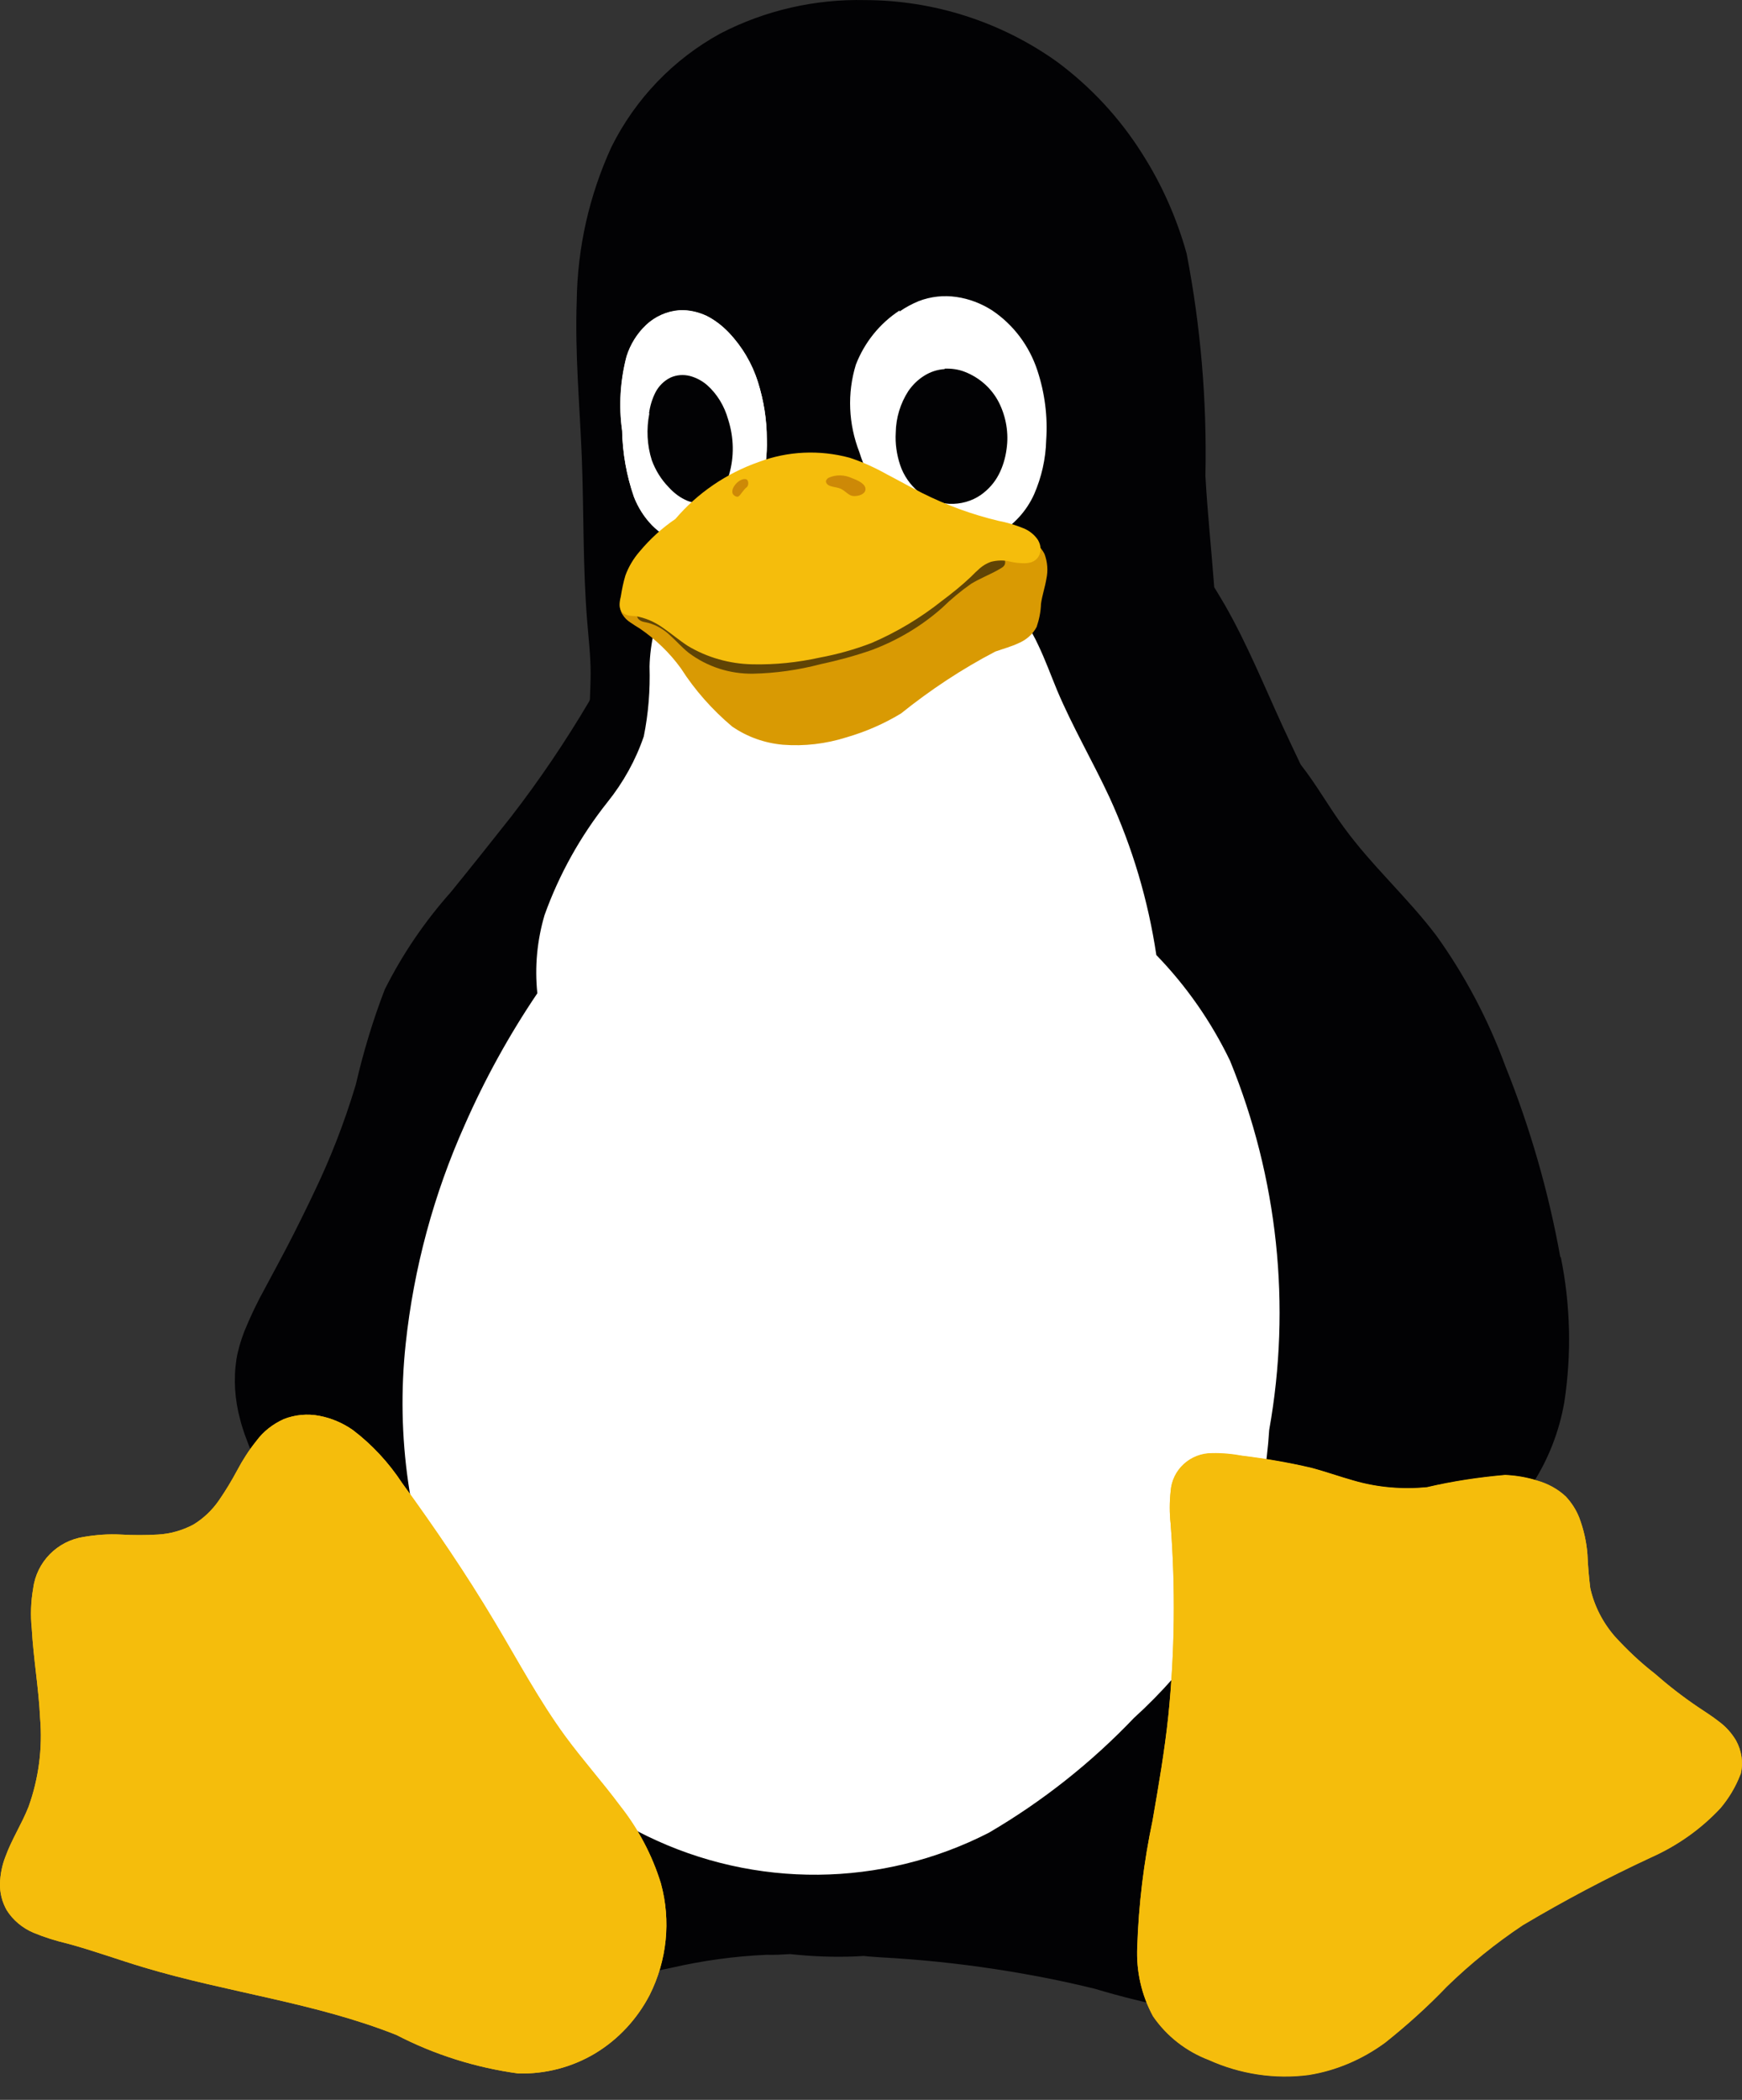 <svg width="39" height="47" viewBox="0 0 39 47" fill="none" xmlns="http://www.w3.org/2000/svg">
<rect x="0" y="0" width="39" height="47" fill="#333333" stroke="none"/>
<g id="Group 9461">
<path id="Vector" d="M20.145 6.948C19.699 7.238 19.356 7.664 19.164 8.162C18.967 8.806 18.998 9.491 19.242 10.119C19.444 10.778 19.849 11.354 20.394 11.769C20.674 11.966 20.996 12.091 21.339 12.132C21.681 12.174 22.024 12.117 22.33 11.961C22.693 11.759 22.984 11.442 23.155 11.063C23.321 10.679 23.415 10.269 23.425 9.854C23.461 9.325 23.394 8.795 23.228 8.292C23.046 7.742 22.693 7.269 22.216 6.948C21.972 6.792 21.702 6.688 21.417 6.647C21.131 6.605 20.84 6.636 20.571 6.74C20.42 6.802 20.275 6.88 20.14 6.974" fill="white"/>
<path id="Vector_2" d="M34.932 28.136C34.668 26.668 34.253 25.23 33.697 23.849C33.318 22.822 32.805 21.846 32.166 20.953C31.523 20.097 30.708 19.376 30.08 18.509C29.748 18.058 29.468 17.554 29.12 17.113C28.98 16.822 28.845 16.532 28.71 16.241C28.294 15.333 27.916 14.404 27.423 13.542C27.345 13.407 27.262 13.272 27.184 13.143C27.122 12.312 27.033 11.482 26.987 10.652C27.023 8.986 26.883 7.314 26.566 5.674C26.348 4.891 26.016 4.138 25.58 3.453C25.072 2.643 24.418 1.938 23.65 1.372C22.399 0.484 20.904 0.007 19.373 0.002C18.247 -0.024 17.131 0.23 16.129 0.749C15.076 1.325 14.225 2.213 13.69 3.287C13.192 4.372 12.927 5.545 12.912 6.738C12.87 7.911 12.979 9.074 13.026 10.247C13.072 11.461 13.047 12.681 13.145 13.895C13.176 14.284 13.223 14.674 13.223 15.068C13.223 15.265 13.213 15.463 13.207 15.655L13.192 15.696C12.662 16.594 12.076 17.461 11.438 18.286C10.991 18.852 10.545 19.412 10.094 19.967C9.507 20.627 9.009 21.358 8.614 22.147C8.35 22.832 8.137 23.538 7.971 24.254L7.955 24.311C7.706 25.137 7.395 25.936 7.021 26.709C6.985 26.782 6.948 26.86 6.917 26.927C6.694 27.389 6.461 27.851 6.217 28.302L5.936 28.827C5.76 29.143 5.604 29.47 5.469 29.802C5.391 30.005 5.329 30.212 5.293 30.425C5.225 30.877 5.257 31.333 5.376 31.769C5.402 31.878 5.438 31.987 5.475 32.096C5.589 32.418 5.724 32.735 5.885 33.036C5.957 33.176 6.035 33.311 6.108 33.451L6.175 33.549C6.248 33.679 6.326 33.809 6.404 33.933L6.414 33.949C6.502 34.094 6.601 34.234 6.694 34.375L6.71 34.395C6.808 34.53 6.907 34.67 7.011 34.805C7.395 36.305 8.101 37.701 9.071 38.905C8.921 39.17 8.786 39.429 8.635 39.689C8.106 40.457 7.67 41.282 7.332 42.149C7.192 42.595 7.156 43.068 7.234 43.53C7.307 43.997 7.545 44.417 7.909 44.723C8.152 44.91 8.433 45.04 8.729 45.102C9.024 45.164 9.331 45.196 9.637 45.18C10.789 45.092 11.931 44.863 13.031 44.511C13.695 44.334 14.36 44.178 15.034 44.043C15.735 43.883 16.446 43.784 17.162 43.753C17.339 43.758 17.515 43.748 17.686 43.737C18.174 43.789 18.662 43.81 19.155 43.789L19.337 43.779C19.461 43.794 19.591 43.8 19.721 43.81C20.582 43.856 21.439 43.945 22.29 44.075C23.037 44.189 23.785 44.334 24.521 44.516C25.658 44.858 26.826 45.087 28.014 45.185C28.326 45.201 28.637 45.175 28.948 45.112C29.255 45.05 29.545 44.915 29.794 44.728C30.158 44.427 30.396 44.007 30.474 43.54C30.552 43.078 30.516 42.606 30.376 42.159C30.033 41.293 29.592 40.468 29.052 39.705C28.865 39.388 28.689 39.061 28.502 38.745C29.307 37.847 30.018 36.861 30.614 35.812C30.978 35.833 31.336 35.791 31.683 35.677C32.592 35.371 33.381 34.779 33.931 33.99C34.097 33.757 34.227 33.498 34.304 33.222C34.663 32.667 34.907 32.044 35.021 31.39C35.187 30.311 35.161 29.205 34.943 28.136H34.932Z" fill="#020204"/>
<path id="Vector_3" d="M14.973 13.435C14.812 13.643 14.698 13.887 14.641 14.141C14.584 14.395 14.548 14.66 14.542 14.919C14.558 15.444 14.517 15.968 14.413 16.482C14.231 17.016 13.956 17.509 13.603 17.95C12.996 18.713 12.518 19.57 12.191 20.483C12.025 21.049 11.968 21.64 12.03 22.232C11.402 23.161 10.858 24.147 10.406 25.175C9.711 26.727 9.264 28.382 9.083 30.074C8.859 32.155 9.166 34.257 9.965 36.188C10.551 37.579 11.444 38.824 12.575 39.826C13.157 40.329 13.795 40.755 14.48 41.092C16.904 42.275 19.743 42.249 22.14 41.02C23.339 40.319 24.434 39.452 25.389 38.45C26.007 37.89 26.557 37.262 27.04 36.577C27.844 35.181 28.316 33.614 28.415 32.005C28.913 29.223 28.607 26.358 27.538 23.742C27.118 22.87 26.562 22.071 25.888 21.376C25.706 20.156 25.353 18.968 24.839 17.846C24.465 17.042 24.014 16.274 23.666 15.449C23.526 15.111 23.402 14.769 23.246 14.442C23.095 14.11 22.888 13.804 22.634 13.544C22.358 13.29 22.031 13.098 21.673 12.989C21.315 12.875 20.947 12.812 20.573 12.802C19.826 12.766 19.073 12.859 18.336 12.833C17.739 12.807 17.153 12.703 16.556 12.74C16.26 12.755 15.964 12.812 15.689 12.921C15.409 13.03 15.165 13.207 14.973 13.44M15.212 6.948C14.932 6.968 14.667 7.088 14.465 7.28C14.262 7.472 14.112 7.716 14.029 7.981C13.889 8.52 13.852 9.086 13.93 9.641C13.94 10.145 14.029 10.648 14.195 11.126C14.288 11.359 14.423 11.577 14.6 11.759C14.776 11.94 14.999 12.075 15.243 12.138C15.477 12.195 15.72 12.184 15.944 12.112C16.167 12.039 16.374 11.915 16.541 11.748C16.784 11.499 16.961 11.193 17.049 10.861C17.137 10.529 17.179 10.181 17.169 9.833C17.169 9.403 17.101 8.972 16.971 8.557C16.841 8.141 16.618 7.763 16.317 7.446C16.172 7.295 16.006 7.166 15.819 7.072C15.627 6.984 15.419 6.937 15.212 6.948ZM20.142 6.948C19.696 7.238 19.354 7.664 19.161 8.162C18.964 8.806 18.995 9.491 19.239 10.119C19.442 10.778 19.846 11.354 20.391 11.769C20.672 11.966 20.994 12.091 21.336 12.132C21.678 12.174 22.021 12.117 22.327 11.961C22.691 11.759 22.981 11.442 23.152 11.063C23.319 10.679 23.412 10.269 23.422 9.854C23.459 9.325 23.391 8.795 23.225 8.292C23.044 7.742 22.691 7.269 22.213 6.948C21.969 6.792 21.699 6.688 21.414 6.647C21.128 6.605 20.838 6.636 20.568 6.74C20.417 6.802 20.272 6.88 20.137 6.974" fill="white"/>
<path id="Vector_4" d="M21.149 8.261C20.983 8.272 20.828 8.323 20.688 8.412C20.547 8.5 20.428 8.619 20.335 8.754C20.158 9.029 20.059 9.351 20.054 9.683C20.039 9.927 20.075 10.176 20.153 10.41C20.231 10.643 20.376 10.851 20.563 11.007C20.76 11.168 20.999 11.261 21.253 11.277C21.508 11.287 21.757 11.219 21.964 11.074C22.13 10.955 22.265 10.804 22.359 10.623C22.452 10.446 22.509 10.249 22.535 10.052C22.587 9.699 22.525 9.335 22.369 9.019C22.208 8.697 21.933 8.453 21.601 8.323C21.456 8.266 21.305 8.246 21.149 8.251" fill="#020204"/>
<path id="Vector_5" d="M15.209 6.943C14.929 6.964 14.664 7.083 14.461 7.275C14.259 7.467 14.109 7.711 14.026 7.976C13.885 8.515 13.849 9.081 13.927 9.636C13.937 10.14 14.026 10.643 14.192 11.121C14.285 11.359 14.42 11.572 14.596 11.754C14.773 11.935 14.996 12.07 15.24 12.133C15.473 12.19 15.717 12.18 15.941 12.107C16.164 12.034 16.371 11.91 16.538 11.743C16.781 11.494 16.958 11.188 17.046 10.856C17.134 10.524 17.176 10.176 17.166 9.828C17.166 9.398 17.098 8.967 16.968 8.552C16.838 8.137 16.615 7.758 16.314 7.441C16.169 7.291 16.003 7.161 15.816 7.067C15.624 6.979 15.416 6.932 15.209 6.943Z" fill="white"/>
<path id="Vector_6" d="M14.537 9.256C14.469 9.604 14.485 9.967 14.594 10.305C14.677 10.528 14.801 10.73 14.967 10.901C15.071 11.016 15.191 11.114 15.331 11.182C15.471 11.254 15.626 11.275 15.782 11.239C15.922 11.202 16.042 11.119 16.13 11.005C16.218 10.891 16.28 10.761 16.322 10.626C16.441 10.222 16.431 9.791 16.301 9.386C16.218 9.09 16.057 8.82 15.829 8.618C15.72 8.524 15.585 8.452 15.445 8.415C15.3 8.379 15.149 8.389 15.009 8.452C14.864 8.524 14.744 8.644 14.671 8.789C14.599 8.934 14.552 9.09 14.531 9.251" fill="#020204"/>
<path id="Vector_7" d="M13.887 13.628C13.897 13.675 13.913 13.722 13.939 13.758C13.985 13.831 14.042 13.888 14.115 13.934C14.182 13.981 14.25 14.023 14.318 14.064C14.676 14.308 14.992 14.609 15.246 14.962C15.558 15.45 15.947 15.886 16.388 16.259C16.726 16.493 17.12 16.633 17.53 16.669C18.008 16.706 18.49 16.649 18.952 16.503C19.378 16.379 19.788 16.202 20.172 15.969C20.831 15.44 21.537 14.972 22.284 14.583C22.46 14.521 22.637 14.474 22.803 14.396C22.974 14.324 23.12 14.199 23.208 14.033C23.265 13.867 23.301 13.691 23.306 13.514C23.332 13.327 23.395 13.146 23.426 12.959C23.467 12.772 23.452 12.58 23.384 12.398C23.312 12.258 23.197 12.144 23.057 12.071C22.917 12.004 22.762 11.962 22.606 11.957C22.289 11.967 21.978 11.998 21.672 12.05C21.256 12.087 20.841 12.035 20.426 12.05C19.912 12.066 19.398 12.18 18.879 12.201C18.288 12.232 17.701 12.139 17.11 12.113C16.855 12.097 16.596 12.107 16.341 12.149C16.087 12.185 15.843 12.279 15.63 12.424C15.433 12.58 15.252 12.746 15.075 12.922C14.982 13.005 14.878 13.078 14.769 13.135C14.655 13.192 14.536 13.223 14.406 13.218C14.343 13.208 14.276 13.208 14.214 13.218C14.177 13.234 14.141 13.255 14.115 13.28L14.037 13.374C13.985 13.452 13.939 13.535 13.902 13.618" fill="#D99A03"/>
<path id="Vector_8" d="M15.196 12.324C14.988 12.448 14.786 12.583 14.583 12.723C14.474 12.791 14.386 12.879 14.319 12.988C14.282 13.071 14.267 13.159 14.272 13.247C14.277 13.336 14.277 13.424 14.272 13.512C14.267 13.569 14.246 13.632 14.246 13.694C14.246 13.725 14.246 13.756 14.257 13.782C14.267 13.813 14.277 13.839 14.298 13.86C14.324 13.886 14.36 13.907 14.402 13.917C14.438 13.927 14.48 13.932 14.521 13.943C14.703 13.995 14.869 14.093 15.004 14.223C15.144 14.348 15.268 14.493 15.419 14.612C15.834 14.924 16.338 15.085 16.851 15.079C17.365 15.069 17.874 14.996 18.367 14.867C18.756 14.784 19.14 14.68 19.514 14.55C20.095 14.332 20.63 14.015 21.092 13.605C21.294 13.408 21.507 13.232 21.735 13.071C21.943 12.941 22.187 12.853 22.394 12.728C22.415 12.718 22.431 12.703 22.451 12.692C22.467 12.677 22.483 12.661 22.493 12.64C22.508 12.604 22.508 12.562 22.493 12.526C22.483 12.49 22.467 12.459 22.446 12.433C22.42 12.402 22.389 12.37 22.358 12.344C22.119 12.168 21.834 12.069 21.538 12.059C21.237 12.038 20.951 12.059 20.661 12.002C20.391 11.945 20.126 11.867 19.867 11.774C19.592 11.685 19.311 11.618 19.021 11.571C18.346 11.462 17.661 11.478 16.992 11.623C16.364 11.763 15.756 12.002 15.196 12.324Z" fill="#604405"/>
<path id="Vector_9" d="M15.122 11.615C14.821 11.818 14.551 12.067 14.317 12.347C14.182 12.503 14.073 12.684 14.001 12.882C13.954 13.037 13.923 13.198 13.897 13.359C13.882 13.416 13.871 13.479 13.871 13.541C13.871 13.572 13.876 13.603 13.887 13.629C13.897 13.66 13.913 13.686 13.933 13.707C13.97 13.743 14.016 13.764 14.068 13.774C14.115 13.785 14.167 13.785 14.219 13.79C14.447 13.826 14.66 13.92 14.847 14.055C15.034 14.184 15.21 14.335 15.402 14.459C15.838 14.719 16.336 14.859 16.845 14.869C17.354 14.88 17.857 14.828 18.35 14.719C18.744 14.646 19.134 14.537 19.512 14.392C20.078 14.148 20.608 13.831 21.09 13.447C21.313 13.281 21.531 13.105 21.734 12.913C21.801 12.845 21.869 12.778 21.941 12.716C22.014 12.653 22.097 12.607 22.185 12.575C22.326 12.539 22.471 12.534 22.616 12.57C22.72 12.596 22.829 12.607 22.938 12.607C22.995 12.607 23.047 12.596 23.099 12.581C23.151 12.56 23.197 12.529 23.229 12.487C23.275 12.43 23.296 12.363 23.296 12.29C23.296 12.217 23.275 12.15 23.239 12.088C23.161 11.968 23.042 11.875 22.912 11.823C22.73 11.75 22.543 11.693 22.351 11.657C21.765 11.517 21.194 11.309 20.654 11.039C20.384 10.904 20.13 10.759 19.86 10.619C19.59 10.468 19.31 10.339 19.02 10.245C18.35 10.064 17.639 10.095 16.99 10.339C16.264 10.593 15.615 11.034 15.117 11.62" fill="#F5BD0C"/>
<path id="Vector_10" d="M18.493 10.791C18.529 10.91 18.716 10.889 18.825 10.941C18.934 10.993 18.997 11.092 19.1 11.102C19.209 11.112 19.36 11.066 19.375 10.967C19.396 10.832 19.199 10.749 19.074 10.702C18.908 10.625 18.721 10.619 18.555 10.692C18.519 10.708 18.483 10.754 18.493 10.791ZM16.708 10.728C16.568 10.682 16.339 10.926 16.407 11.055C16.427 11.092 16.49 11.133 16.531 11.112C16.573 11.092 16.651 10.951 16.718 10.905C16.77 10.863 16.76 10.744 16.708 10.728Z" fill="#CD8907"/>
<path id="Vector_11" d="M38.959 39.723C38.856 39.992 38.705 40.242 38.518 40.465C38.082 40.932 37.553 41.306 36.972 41.565C35.986 42.022 35.026 42.53 34.091 43.086C33.484 43.49 32.918 43.947 32.394 44.456C31.963 44.907 31.502 45.322 31.014 45.712C30.505 46.086 29.919 46.34 29.296 46.438C28.533 46.537 27.76 46.418 27.059 46.101C26.556 45.909 26.12 45.572 25.813 45.125C25.554 44.648 25.435 44.113 25.46 43.574C25.492 42.624 25.606 41.679 25.803 40.745C25.938 39.967 26.073 39.188 26.156 38.404C26.301 36.972 26.317 35.534 26.208 34.102C26.182 33.863 26.182 33.619 26.208 33.381C26.239 32.893 26.649 32.519 27.142 32.524C27.365 32.519 27.588 32.54 27.806 32.581C28.325 32.644 28.844 32.732 29.353 32.851C29.669 32.934 29.986 33.048 30.303 33.137C30.832 33.292 31.393 33.339 31.943 33.287C32.519 33.152 33.105 33.064 33.697 33.012C33.941 33.023 34.185 33.064 34.413 33.137C34.652 33.204 34.875 33.324 35.057 33.495C35.186 33.635 35.29 33.796 35.358 33.972C35.456 34.237 35.519 34.512 35.539 34.792C35.55 35.041 35.571 35.29 35.602 35.54C35.69 35.939 35.882 36.313 36.152 36.624C36.427 36.925 36.723 37.206 37.044 37.455C37.351 37.724 37.672 37.974 38.01 38.202C38.171 38.311 38.331 38.41 38.482 38.529C38.638 38.643 38.767 38.788 38.866 38.955C38.991 39.183 39.032 39.448 38.97 39.702" fill="#F5BD0C"/>
<path id="Vector_12" d="M38.961 39.729C38.857 39.999 38.707 40.248 38.52 40.471C38.084 40.939 37.554 41.312 36.973 41.572C35.987 42.029 35.027 42.537 34.093 43.092C33.486 43.497 32.92 43.954 32.396 44.463C31.965 44.914 31.503 45.329 31.015 45.718C30.507 46.092 29.92 46.346 29.297 46.445C28.535 46.544 27.761 46.424 27.061 46.108C26.557 45.916 26.121 45.578 25.815 45.132C25.555 44.655 25.436 44.12 25.462 43.58C25.493 42.63 25.607 41.686 25.805 40.752C25.939 39.973 26.075 39.195 26.157 38.411C26.303 36.979 26.318 35.541 26.209 34.109C26.183 33.87 26.183 33.626 26.209 33.387C26.241 32.9 26.651 32.526 27.144 32.531C27.367 32.526 27.59 32.547 27.808 32.588C28.327 32.65 28.846 32.739 29.355 32.858C29.671 32.941 29.988 33.055 30.304 33.143C30.834 33.299 31.394 33.346 31.944 33.294C32.52 33.159 33.107 33.071 33.698 33.019C33.942 33.029 34.186 33.071 34.415 33.143C34.653 33.211 34.877 33.33 35.058 33.502C35.188 33.642 35.292 33.803 35.359 33.979C35.458 34.244 35.52 34.519 35.541 34.799C35.551 35.048 35.572 35.297 35.603 35.546C35.691 35.946 35.883 36.32 36.153 36.631C36.428 36.932 36.724 37.212 37.046 37.461C37.352 37.731 37.674 37.98 38.011 38.209C38.172 38.318 38.333 38.416 38.483 38.536C38.639 38.65 38.769 38.795 38.868 38.961C38.992 39.19 39.034 39.454 38.971 39.709M6.353 31.763C6.607 31.664 6.882 31.638 7.152 31.69C7.422 31.742 7.676 31.851 7.899 32.007C8.33 32.334 8.704 32.739 9 33.19C9.731 34.197 10.432 35.224 11.07 36.294C11.589 37.16 12.062 38.053 12.659 38.868C13.048 39.397 13.489 39.89 13.883 40.42C14.293 40.939 14.605 41.53 14.797 42.158C15.025 42.994 14.932 43.881 14.543 44.655C14.262 45.194 13.842 45.646 13.328 45.957C12.809 46.269 12.212 46.424 11.605 46.409C10.65 46.279 9.726 45.988 8.875 45.547C7.064 44.826 5.097 44.597 3.228 44.037C2.652 43.866 2.092 43.658 1.511 43.502C1.251 43.44 0.997 43.362 0.748 43.258C0.504 43.155 0.291 42.978 0.151 42.755C0.047 42.573 -0.005 42.366 0 42.158C0.006 41.951 0.047 41.748 0.12 41.561C0.26 41.172 0.488 40.824 0.639 40.44C0.867 39.807 0.955 39.127 0.898 38.458C0.867 37.788 0.748 37.119 0.711 36.449C0.68 36.148 0.691 35.847 0.743 35.551C0.82 34.96 1.282 34.488 1.879 34.399C2.154 34.353 2.429 34.332 2.704 34.347C2.979 34.363 3.26 34.363 3.535 34.347C3.81 34.332 4.085 34.254 4.329 34.124C4.552 33.989 4.749 33.803 4.9 33.584C5.05 33.367 5.185 33.143 5.31 32.91C5.434 32.676 5.574 32.458 5.74 32.251C5.896 32.038 6.109 31.877 6.353 31.763Z" fill="#F5BD0C"/>
<path id="Vector_13" d="M6.353 31.763C6.607 31.664 6.882 31.638 7.152 31.69C7.422 31.742 7.676 31.851 7.899 32.007C8.33 32.334 8.704 32.739 9 33.19C9.731 34.197 10.432 35.224 11.07 36.294C11.589 37.16 12.062 38.053 12.659 38.868C13.048 39.397 13.489 39.89 13.883 40.42C14.293 40.939 14.605 41.53 14.797 42.158C15.025 42.994 14.932 43.881 14.543 44.655C14.262 45.194 13.842 45.646 13.328 45.957C12.809 46.269 12.212 46.424 11.605 46.409C10.65 46.279 9.726 45.988 8.875 45.547C7.064 44.826 5.097 44.597 3.228 44.037C2.652 43.866 2.092 43.658 1.511 43.502C1.251 43.44 0.997 43.362 0.748 43.258C0.504 43.155 0.291 42.978 0.151 42.755C0.047 42.573 -0.005 42.366 0 42.158C0.006 41.951 0.047 41.748 0.12 41.561C0.26 41.172 0.488 40.824 0.639 40.44C0.867 39.807 0.955 39.127 0.898 38.458C0.867 37.788 0.748 37.124 0.711 36.449C0.68 36.148 0.691 35.847 0.743 35.551C0.82 34.96 1.282 34.488 1.879 34.399C2.154 34.353 2.429 34.332 2.704 34.347C2.979 34.363 3.26 34.363 3.535 34.347C3.81 34.332 4.085 34.254 4.329 34.124C4.552 33.989 4.749 33.803 4.9 33.584C5.05 33.367 5.185 33.143 5.31 32.91C5.434 32.676 5.574 32.458 5.74 32.251C5.896 32.038 6.109 31.872 6.353 31.763Z" fill="#F5BD0C"/>
<path id="Vector_14" d="M6.758 32.201C6.987 32.113 7.241 32.098 7.48 32.155C7.718 32.212 7.941 32.321 8.133 32.477C8.502 32.798 8.813 33.182 9.047 33.613C9.67 34.62 10.277 35.637 10.843 36.675C11.253 37.469 11.714 38.237 12.223 38.969C12.576 39.447 12.981 39.883 13.344 40.35C13.723 40.812 14.008 41.336 14.185 41.901C14.393 42.644 14.304 43.438 13.951 44.128C13.692 44.616 13.303 45.026 12.825 45.301C12.348 45.581 11.798 45.716 11.247 45.69C10.381 45.555 9.54 45.296 8.746 44.917C7.168 44.341 5.45 44.268 3.831 43.816C3.25 43.661 2.684 43.448 2.098 43.303C1.838 43.246 1.579 43.173 1.33 43.08C1.08 42.986 0.862 42.81 0.717 42.587C0.624 42.41 0.577 42.213 0.587 42.016C0.598 41.818 0.639 41.621 0.712 41.434C0.852 41.066 1.075 40.728 1.215 40.36C1.413 39.789 1.48 39.187 1.418 38.585C1.376 37.988 1.267 37.397 1.236 36.794C1.215 36.53 1.226 36.26 1.272 35.995C1.319 35.731 1.444 35.487 1.631 35.289C1.849 35.092 2.118 34.962 2.409 34.926C2.7 34.89 2.99 34.89 3.276 34.926C3.566 34.962 3.857 34.973 4.148 34.968C4.719 34.968 5.238 34.636 5.481 34.117C5.601 33.883 5.705 33.639 5.788 33.395C5.876 33.146 5.995 32.913 6.135 32.689C6.281 32.466 6.488 32.29 6.732 32.186" fill="#F5BD0C"/>
</g>
</svg>
